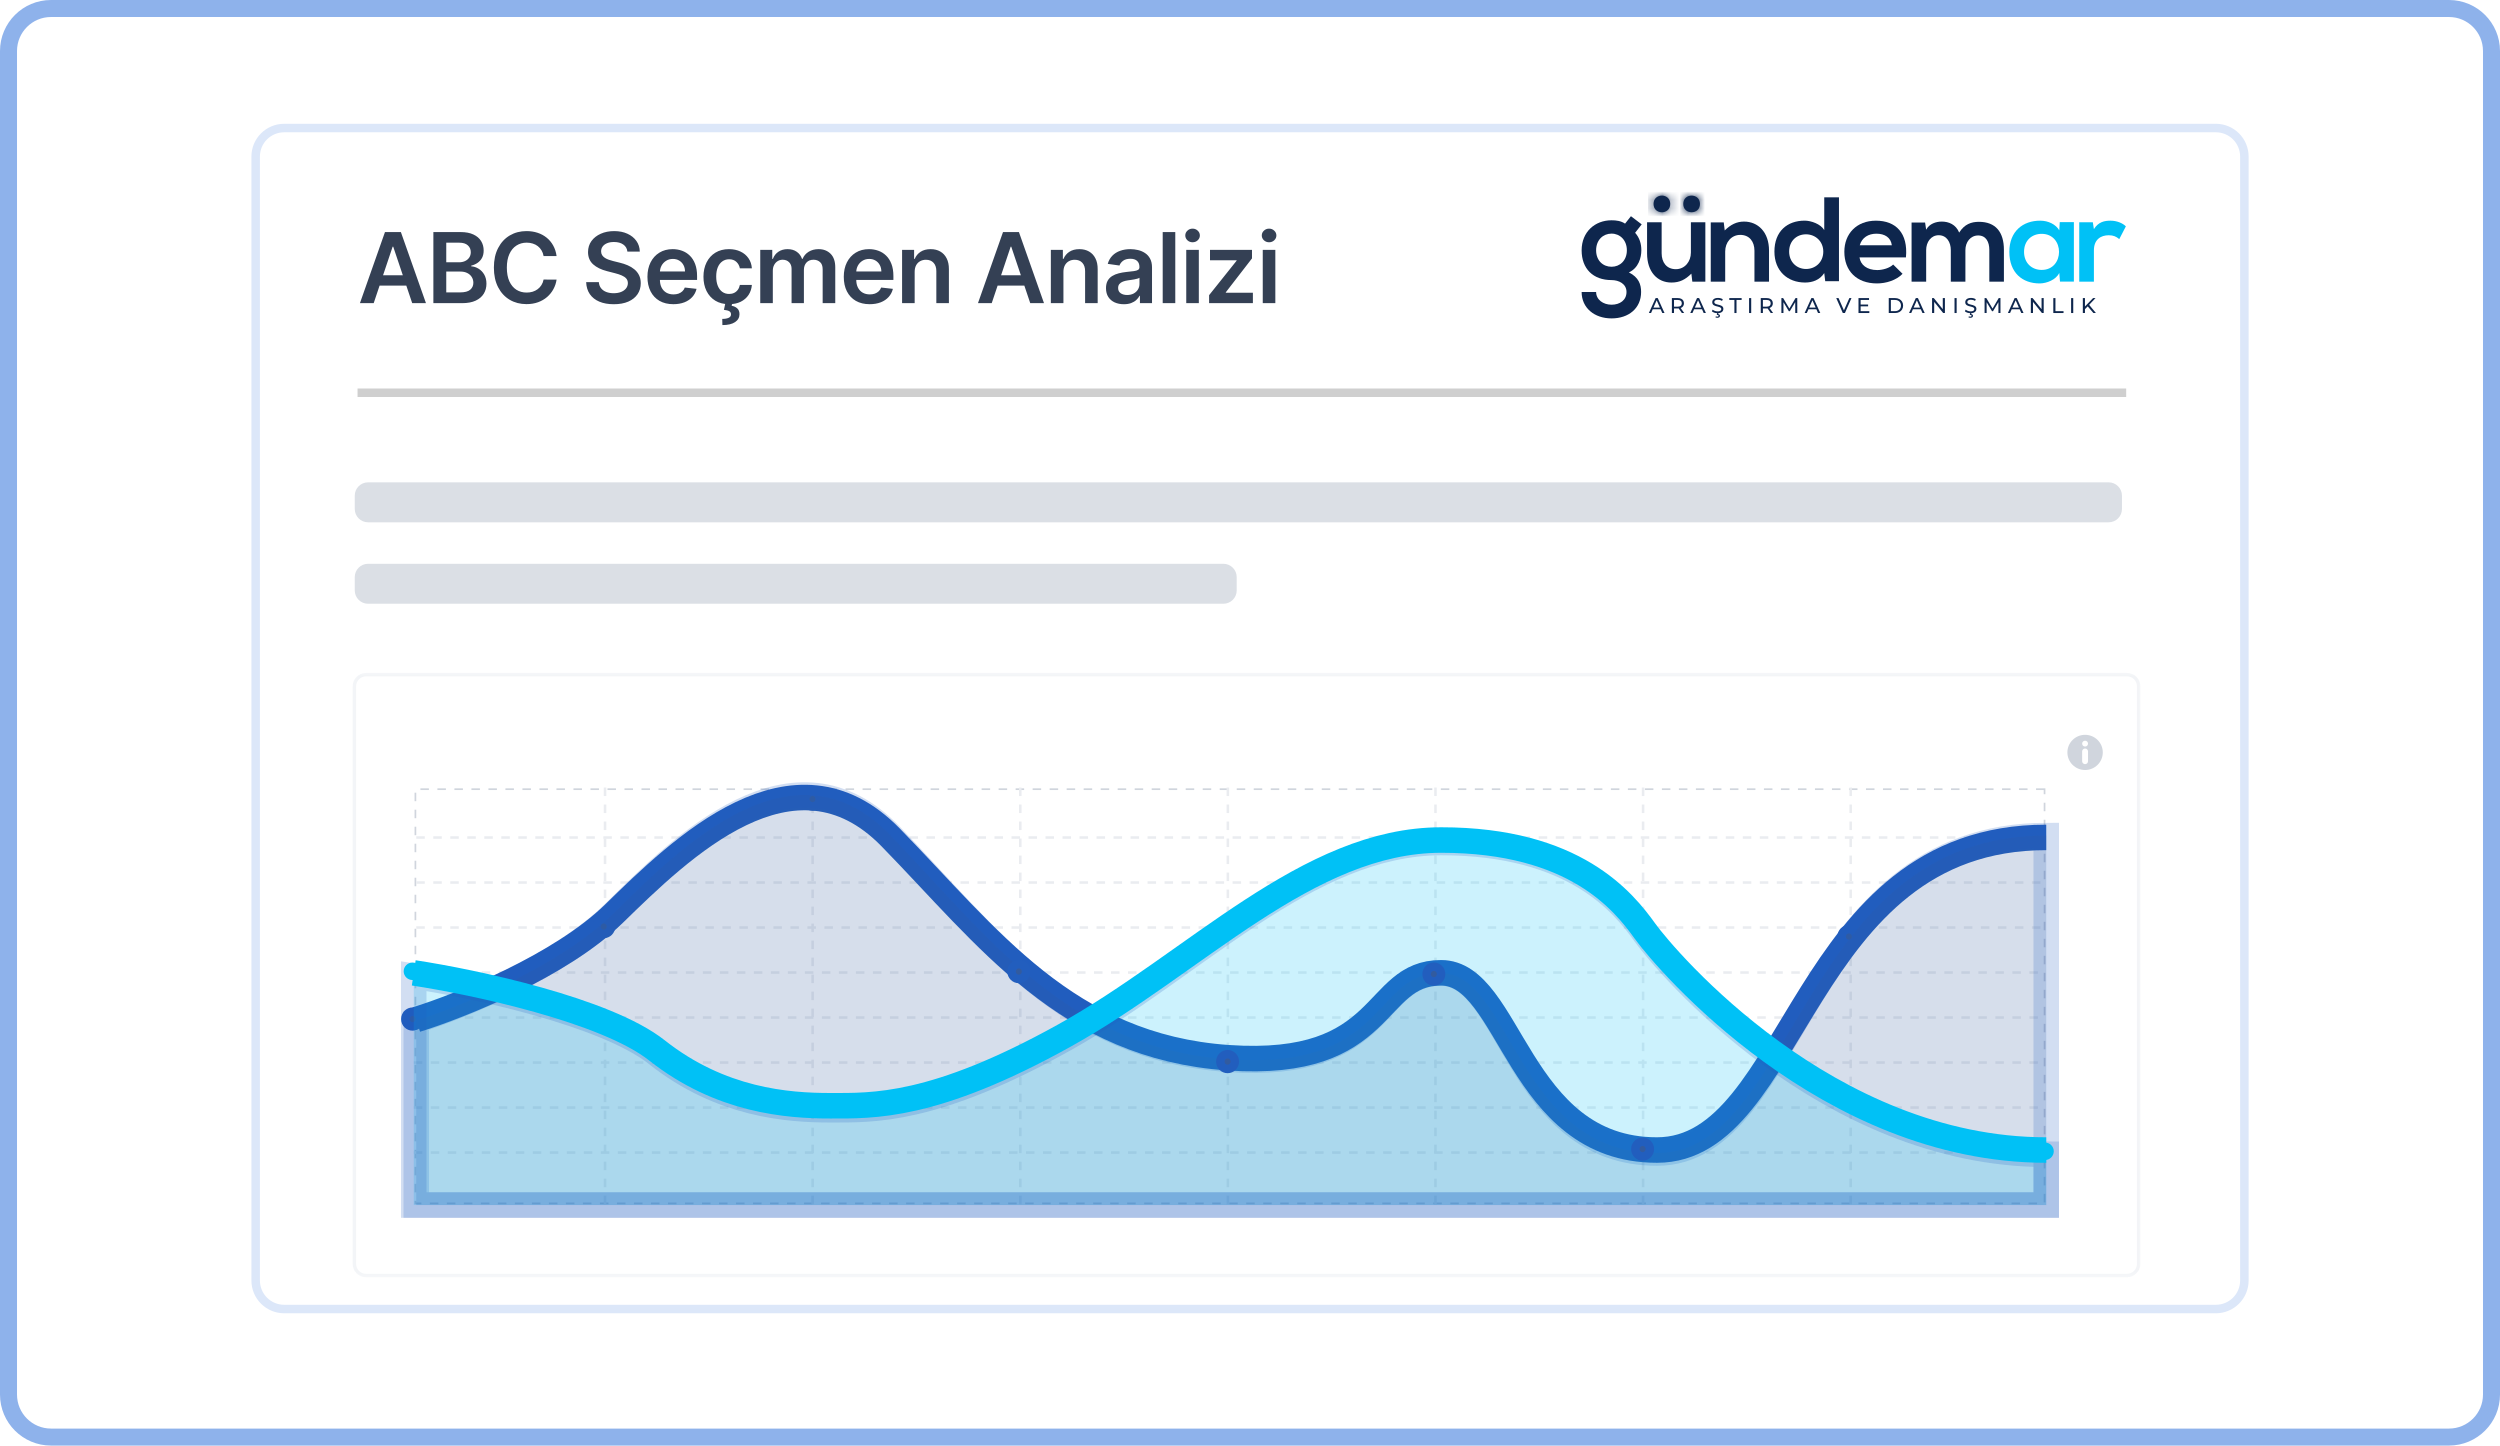 <svg width="294" height="170" viewBox="0 0 294 170" fill="none" xmlns="http://www.w3.org/2000/svg">
<path d="M6 1H288C290.761 1 293 3.239 293 6V164C293 166.761 290.761 169 288 169H6C3.239 169 1 166.761 1 164V6C1 3.239 3.239 1 6 1Z" fill="white" stroke="#8EB2EB" stroke-width="2"/>
<g filter="url(#filter0_d_5670_3455)">
<path d="M260.582 14.578H33.42C31.302 14.578 29.586 16.293 29.586 18.409V150.59C29.586 152.706 31.302 154.421 33.42 154.421H260.582C262.7 154.421 264.416 152.706 264.416 150.59V18.409C264.416 16.293 262.7 14.578 260.582 14.578Z" fill="white"/>
<path d="M260.583 15.057H33.421C31.568 15.057 30.066 16.558 30.066 18.409V150.59C30.066 152.441 31.568 153.942 33.421 153.942H260.583C262.436 153.942 263.938 152.441 263.938 150.59V18.409C263.938 16.558 262.436 15.057 260.583 15.057Z" stroke="#DCE7F9"/>
<path d="M42.047 46.187H250.039" stroke="#CFCFCF"/>
<path d="M247.978 56.723H43.284C42.42 56.723 41.719 57.424 41.719 58.29V59.856C41.719 60.722 42.42 61.423 43.284 61.423H247.978C248.843 61.423 249.543 60.722 249.543 59.856V58.29C249.543 57.424 248.843 56.723 247.978 56.723Z" fill="#DBDFE5"/>
<path d="M143.87 66.301H43.284C42.42 66.301 41.719 67.003 41.719 67.868V69.435C41.719 70.3 42.42 71.002 43.284 71.002H143.87C144.734 71.002 145.436 70.3 145.436 69.435V67.868C145.436 67.003 144.734 66.301 143.87 66.301Z" fill="#DBDFE5"/>
<path d="M43.946 35.651H42.328L45.273 27.291H47.144L50.093 35.651H48.475L46.241 29.006H46.176L43.946 35.651ZM43.999 32.373H48.41V33.589H43.999V32.373ZM50.965 35.651V27.291H54.167C54.771 27.291 55.274 27.387 55.674 27.577C56.077 27.765 56.378 28.022 56.577 28.348C56.778 28.675 56.879 29.045 56.879 29.459C56.879 29.799 56.813 30.09 56.683 30.332C56.552 30.572 56.376 30.766 56.156 30.916C55.935 31.066 55.689 31.173 55.417 31.238V31.32C55.713 31.336 55.998 31.427 56.27 31.593C56.545 31.757 56.77 31.988 56.944 32.287C57.118 32.587 57.206 32.949 57.206 33.373C57.206 33.806 57.101 34.195 56.891 34.54C56.681 34.883 56.365 35.154 55.944 35.352C55.522 35.551 54.99 35.651 54.351 35.651H50.965ZM52.48 34.385H54.109C54.66 34.385 55.056 34.28 55.298 34.071C55.543 33.859 55.666 33.587 55.666 33.255C55.666 33.007 55.605 32.784 55.482 32.585C55.359 32.384 55.185 32.226 54.959 32.112C54.733 31.995 54.464 31.936 54.15 31.936H52.48V34.385ZM52.48 30.846H53.979C54.24 30.846 54.476 30.799 54.685 30.703C54.895 30.606 55.06 30.468 55.18 30.291C55.302 30.112 55.364 29.899 55.364 29.655C55.364 29.331 55.249 29.064 55.02 28.855C54.794 28.645 54.458 28.54 54.011 28.54H52.48V30.846ZM65.454 30.112H63.926C63.883 29.861 63.802 29.64 63.685 29.446C63.568 29.25 63.423 29.084 63.248 28.948C63.074 28.812 62.875 28.71 62.652 28.642C62.431 28.572 62.193 28.536 61.937 28.536C61.482 28.536 61.08 28.651 60.728 28.879C60.377 29.105 60.102 29.437 59.903 29.875C59.704 30.31 59.605 30.842 59.605 31.471C59.605 32.11 59.704 32.649 59.903 33.087C60.105 33.523 60.38 33.852 60.728 34.075C61.08 34.295 61.481 34.406 61.933 34.406C62.184 34.406 62.418 34.373 62.636 34.308C62.856 34.24 63.054 34.14 63.228 34.01C63.405 33.879 63.553 33.719 63.673 33.528C63.796 33.337 63.88 33.12 63.926 32.875L65.454 32.883C65.397 33.28 65.273 33.653 65.082 34.002C64.894 34.35 64.648 34.657 64.343 34.924C64.038 35.188 63.681 35.395 63.273 35.544C62.864 35.691 62.411 35.765 61.913 35.765C61.177 35.765 60.521 35.595 59.944 35.255C59.367 34.914 58.912 34.423 58.58 33.781C58.248 33.139 58.081 32.369 58.081 31.471C58.081 30.57 58.249 29.8 58.584 29.161C58.919 28.518 59.375 28.027 59.952 27.687C60.529 27.347 61.183 27.177 61.913 27.177C62.378 27.177 62.811 27.242 63.212 27.373C63.612 27.503 63.968 27.695 64.282 27.948C64.595 28.199 64.852 28.506 65.054 28.871C65.258 29.233 65.391 29.646 65.454 30.112ZM73.781 29.589C73.743 29.233 73.582 28.955 73.299 28.757C73.018 28.558 72.653 28.459 72.204 28.459C71.888 28.459 71.617 28.506 71.391 28.601C71.165 28.697 70.992 28.826 70.872 28.989C70.752 29.152 70.691 29.339 70.689 29.548C70.689 29.723 70.728 29.873 70.807 30.002C70.889 30.129 70.999 30.238 71.138 30.328C71.277 30.415 71.431 30.489 71.6 30.548C71.768 30.608 71.939 30.659 72.11 30.7L72.894 30.895C73.21 30.969 73.514 31.068 73.805 31.193C74.099 31.319 74.362 31.476 74.593 31.667C74.828 31.857 75.013 32.087 75.149 32.357C75.285 32.626 75.353 32.942 75.353 33.303C75.353 33.793 75.228 34.225 74.977 34.597C74.727 34.968 74.365 35.257 73.891 35.467C73.42 35.674 72.849 35.777 72.18 35.777C71.529 35.777 70.964 35.676 70.484 35.475C70.008 35.274 69.635 34.98 69.365 34.593C69.098 34.207 68.954 33.736 68.932 33.181H70.423C70.445 33.472 70.535 33.714 70.693 33.908C70.851 34.101 71.056 34.245 71.309 34.34C71.565 34.435 71.851 34.483 72.167 34.483C72.497 34.483 72.785 34.434 73.033 34.336C73.284 34.236 73.48 34.097 73.621 33.92C73.763 33.74 73.835 33.531 73.838 33.291C73.835 33.074 73.771 32.894 73.646 32.752C73.52 32.608 73.345 32.489 73.119 32.393C72.895 32.295 72.634 32.208 72.335 32.132L71.383 31.887C70.694 31.71 70.15 31.442 69.749 31.083C69.352 30.721 69.153 30.241 69.153 29.642C69.153 29.15 69.286 28.718 69.553 28.348C69.823 27.978 70.189 27.691 70.652 27.487C71.115 27.28 71.639 27.177 72.224 27.177C72.818 27.177 73.338 27.28 73.785 27.487C74.234 27.691 74.587 27.976 74.843 28.34C75.098 28.702 75.231 29.119 75.239 29.589H73.781ZM79.186 35.773C78.557 35.773 78.014 35.642 77.556 35.381C77.102 35.117 76.752 34.744 76.507 34.263C76.262 33.778 76.139 33.208 76.139 32.553C76.139 31.908 76.262 31.342 76.507 30.855C76.754 30.365 77.1 29.984 77.544 29.712C77.988 29.437 78.509 29.299 79.109 29.299C79.495 29.299 79.86 29.362 80.203 29.487C80.549 29.61 80.854 29.8 81.118 30.059C81.385 30.317 81.594 30.646 81.747 31.046C81.9 31.444 81.976 31.917 81.976 32.467V32.92H76.833V31.924H80.558C80.556 31.641 80.495 31.389 80.375 31.169C80.255 30.946 80.087 30.77 79.872 30.642C79.66 30.514 79.412 30.45 79.129 30.45C78.827 30.45 78.561 30.524 78.332 30.671C78.104 30.815 77.925 31.006 77.797 31.242C77.672 31.476 77.608 31.733 77.605 32.014V32.883C77.605 33.248 77.672 33.561 77.805 33.822C77.939 34.08 78.126 34.279 78.365 34.418C78.605 34.554 78.885 34.622 79.207 34.622C79.422 34.622 79.616 34.592 79.79 34.532C79.965 34.469 80.116 34.378 80.244 34.259C80.372 34.139 80.469 33.991 80.534 33.814L81.915 33.969C81.827 34.334 81.661 34.652 81.416 34.924C81.174 35.193 80.864 35.403 80.485 35.553C80.106 35.699 79.674 35.773 79.186 35.773ZM85.733 35.773C85.107 35.773 84.569 35.636 84.12 35.361C83.673 35.086 83.329 34.706 83.087 34.222C82.847 33.735 82.727 33.174 82.727 32.54C82.727 31.904 82.85 31.342 83.095 30.855C83.34 30.365 83.686 29.984 84.132 29.712C84.581 29.437 85.112 29.299 85.725 29.299C86.234 29.299 86.685 29.393 87.077 29.581C87.472 29.766 87.786 30.029 88.02 30.369C88.255 30.706 88.388 31.101 88.421 31.552H87.008C86.95 31.25 86.814 30.999 86.599 30.797C86.387 30.593 86.102 30.491 85.745 30.491C85.443 30.491 85.178 30.573 84.949 30.736C84.72 30.897 84.542 31.128 84.414 31.43C84.289 31.732 84.226 32.094 84.226 32.516C84.226 32.943 84.289 33.31 84.414 33.618C84.539 33.923 84.715 34.158 84.941 34.324C85.17 34.487 85.438 34.569 85.745 34.569C85.963 34.569 86.158 34.528 86.33 34.446C86.504 34.362 86.65 34.241 86.766 34.083C86.884 33.925 86.964 33.733 87.008 33.508H88.421C88.385 33.951 88.255 34.344 88.029 34.687C87.803 35.027 87.495 35.294 87.106 35.487C86.716 35.678 86.259 35.773 85.733 35.773ZM85.308 35.618H86.109L86.044 35.965C86.3 36.003 86.516 36.101 86.693 36.259C86.873 36.419 86.963 36.649 86.963 36.949C86.965 37.335 86.792 37.645 86.444 37.879C86.095 38.113 85.598 38.23 84.953 38.23L84.937 37.504C85.25 37.504 85.499 37.461 85.684 37.377C85.869 37.295 85.963 37.165 85.966 36.985C85.972 36.811 85.906 36.683 85.77 36.602C85.637 36.523 85.424 36.468 85.133 36.438L85.308 35.618ZM89.405 35.651V29.381H90.818V30.446H90.892C91.022 30.087 91.239 29.807 91.541 29.605C91.843 29.401 92.204 29.299 92.623 29.299C93.048 29.299 93.406 29.403 93.698 29.61C93.992 29.814 94.199 30.093 94.319 30.446H94.384C94.523 30.098 94.757 29.821 95.086 29.614C95.418 29.404 95.812 29.299 96.267 29.299C96.844 29.299 97.315 29.482 97.68 29.846C98.045 30.211 98.227 30.743 98.227 31.442V35.651H96.745V31.671C96.745 31.282 96.641 30.997 96.434 30.818C96.227 30.636 95.974 30.544 95.674 30.544C95.318 30.544 95.039 30.656 94.837 30.879C94.638 31.099 94.539 31.387 94.539 31.74V35.651H93.089V31.61C93.089 31.286 92.991 31.027 92.795 30.834C92.602 30.641 92.348 30.544 92.035 30.544C91.823 30.544 91.629 30.599 91.455 30.708C91.281 30.814 91.142 30.965 91.039 31.161C90.935 31.354 90.883 31.58 90.883 31.838V35.651H89.405ZM102.275 35.773C101.646 35.773 101.102 35.642 100.645 35.381C100.19 35.117 99.84 34.744 99.595 34.263C99.35 33.778 99.228 33.208 99.228 32.553C99.228 31.908 99.35 31.342 99.595 30.855C99.843 30.365 100.189 29.984 100.633 29.712C101.077 29.437 101.598 29.299 102.197 29.299C102.584 29.299 102.949 29.362 103.292 29.487C103.638 29.61 103.943 29.8 104.207 30.059C104.474 30.317 104.683 30.646 104.836 31.046C104.988 31.444 105.064 31.917 105.064 32.467V32.92H99.922V31.924H103.647C103.644 31.641 103.583 31.389 103.463 31.169C103.344 30.946 103.176 30.77 102.961 30.642C102.749 30.514 102.501 30.45 102.218 30.45C101.915 30.45 101.65 30.524 101.421 30.671C101.192 30.815 101.014 31.006 100.886 31.242C100.761 31.476 100.697 31.733 100.694 32.014V32.883C100.694 33.248 100.761 33.561 100.894 33.822C101.028 34.08 101.214 34.279 101.454 34.418C101.693 34.554 101.974 34.622 102.295 34.622C102.51 34.622 102.705 34.592 102.879 34.532C103.053 34.469 103.205 34.378 103.333 34.259C103.461 34.139 103.557 33.991 103.623 33.814L105.003 33.969C104.916 34.334 104.75 34.652 104.505 34.924C104.263 35.193 103.952 35.403 103.574 35.553C103.195 35.699 102.762 35.773 102.275 35.773ZM107.564 31.977V35.651H106.085V29.381H107.498V30.446H107.572C107.716 30.095 107.946 29.816 108.262 29.61C108.581 29.403 108.974 29.299 109.443 29.299C109.876 29.299 110.253 29.392 110.574 29.577C110.898 29.762 111.149 30.03 111.326 30.381C111.505 30.732 111.594 31.158 111.591 31.659V35.651H110.113V31.887C110.113 31.468 110.004 31.14 109.786 30.904C109.571 30.667 109.273 30.548 108.891 30.548C108.633 30.548 108.403 30.606 108.201 30.72C108.002 30.831 107.846 30.993 107.731 31.206C107.62 31.418 107.564 31.675 107.564 31.977ZM116.626 35.651H115.009L117.954 27.291H119.825L122.774 35.651H121.156L118.922 29.006H118.857L116.626 35.651ZM116.68 32.373H121.091V33.589H116.68V32.373ZM125.059 31.977V35.651H123.58V29.381H124.993V30.446H125.067C125.212 30.095 125.442 29.816 125.757 29.61C126.076 29.403 126.469 29.299 126.938 29.299C127.371 29.299 127.748 29.392 128.069 29.577C128.393 29.762 128.644 30.03 128.82 30.381C129.001 30.732 129.089 31.158 129.086 31.659V35.651H127.608V31.887C127.608 31.468 127.499 31.14 127.281 30.904C127.065 30.667 126.767 30.548 126.387 30.548C126.128 30.548 125.898 30.606 125.696 30.72C125.497 30.831 125.341 30.993 125.226 31.206C125.115 31.418 125.059 31.675 125.059 31.977ZM132.165 35.777C131.767 35.777 131.409 35.706 131.09 35.565C130.775 35.42 130.524 35.208 130.339 34.928C130.157 34.648 130.065 34.302 130.065 33.891C130.065 33.538 130.131 33.245 130.261 33.014C130.392 32.782 130.571 32.597 130.796 32.459C131.022 32.32 131.277 32.215 131.56 32.144C131.846 32.071 132.142 32.018 132.446 31.985C132.814 31.947 133.113 31.913 133.341 31.883C133.57 31.851 133.736 31.802 133.839 31.736C133.945 31.668 133.998 31.563 133.998 31.422V31.397C133.998 31.09 133.907 30.852 133.725 30.683C133.542 30.514 133.279 30.43 132.936 30.43C132.575 30.43 132.287 30.509 132.074 30.667C131.865 30.825 131.724 31.011 131.65 31.226L130.27 31.03C130.378 30.649 130.558 30.331 130.808 30.075C131.059 29.816 131.365 29.623 131.728 29.495C132.09 29.365 132.49 29.299 132.928 29.299C133.23 29.299 133.531 29.335 133.831 29.405C134.13 29.476 134.405 29.593 134.652 29.757C134.9 29.917 135.099 30.136 135.248 30.414C135.4 30.691 135.477 31.038 135.477 31.454V35.651H134.056V34.789H134.007C133.917 34.963 133.79 35.127 133.627 35.279C133.466 35.429 133.263 35.55 133.019 35.642C132.776 35.732 132.491 35.777 132.165 35.777ZM132.549 34.691C132.845 34.691 133.103 34.633 133.321 34.516C133.538 34.396 133.706 34.238 133.823 34.042C133.943 33.846 134.003 33.633 134.003 33.401V32.663C133.956 32.701 133.877 32.736 133.765 32.769C133.657 32.801 133.534 32.83 133.398 32.855C133.262 32.879 133.127 32.901 132.994 32.92C132.86 32.939 132.744 32.955 132.647 32.969C132.426 32.999 132.229 33.048 132.054 33.116C131.88 33.184 131.743 33.279 131.642 33.401C131.541 33.521 131.491 33.676 131.491 33.867C131.491 34.139 131.59 34.344 131.789 34.483C131.987 34.622 132.241 34.691 132.549 34.691ZM138.213 27.291V35.651H136.734V27.291H138.213ZM139.503 35.651V29.381H140.982V35.651H139.503ZM140.247 28.491C140.012 28.491 139.81 28.414 139.642 28.259C139.473 28.101 139.389 27.912 139.389 27.691C139.389 27.468 139.473 27.279 139.642 27.124C139.81 26.966 140.012 26.887 140.247 26.887C140.483 26.887 140.685 26.966 140.85 27.124C141.019 27.279 141.103 27.468 141.103 27.691C141.103 27.912 141.019 28.101 140.85 28.259C140.685 28.414 140.483 28.491 140.247 28.491ZM142.19 35.651V34.712L145.425 30.659V30.606H142.296V29.381H147.234V30.389L144.154 34.373V34.426H147.34V35.651H142.19ZM148.5 35.651V29.381H149.979V35.651H148.5ZM149.244 28.491C149.009 28.491 148.808 28.414 148.639 28.259C148.47 28.101 148.386 27.912 148.386 27.691C148.386 27.468 148.47 27.279 148.639 27.124C148.808 26.966 149.009 26.887 149.244 26.887C149.481 26.887 149.682 26.966 149.848 27.124C150.017 27.279 150.102 27.468 150.102 27.691C150.102 27.912 150.017 28.101 149.848 28.259C149.682 28.414 149.481 28.491 149.244 28.491Z" fill="#344054"/>
<mask id="mask0_5670_3455" style="mask-type:luminance" maskUnits="userSpaceOnUse" x="41" y="78" width="211" height="73">
<path d="M251.954 78.753H41.086V150.59H251.954V78.753Z" fill="white"/>
</mask>
<g mask="url(#mask0_5670_3455)">
<path d="M250.129 79.144H43.054C42.185 79.144 41.48 79.843 41.48 80.705V148.638C41.48 149.5 42.185 150.2 43.054 150.2H250.129C250.999 150.2 251.703 149.5 251.703 148.638V80.705C251.703 79.843 250.999 79.144 250.129 79.144Z" fill="white"/>
<path d="M250.128 79.338H43.053C42.292 79.338 41.676 79.95 41.676 80.705V148.638C41.676 149.393 42.292 150.005 43.053 150.005H250.128C250.888 150.005 251.505 149.393 251.505 148.638V80.705C251.505 79.95 250.888 79.338 250.128 79.338Z" stroke="#F2F4F7" stroke-width="0.4"/>
<path d="M245.206 90.553C246.356 90.553 247.288 89.627 247.288 88.484C247.288 87.342 246.356 86.415 245.206 86.415C244.057 86.415 243.125 87.342 243.125 88.484C243.125 89.627 244.057 90.553 245.206 90.553Z" fill="#D0D5DD"/>
<path d="M245.552 88.369C245.552 88.179 245.398 88.025 245.206 88.025C245.015 88.025 244.859 88.179 244.859 88.369V89.519C244.859 89.71 245.015 89.864 245.206 89.864C245.398 89.864 245.552 89.71 245.552 89.519V88.369Z" fill="white"/>
<path d="M245.552 87.45C245.552 87.26 245.398 87.106 245.206 87.106C245.015 87.106 244.859 87.26 244.859 87.45V87.451C244.859 87.641 245.015 87.795 245.206 87.795C245.398 87.795 245.552 87.641 245.552 87.451V87.45Z" fill="white"/>
<path d="M240.439 92.808H48.852V141.517H240.439V92.808Z" stroke="#D0D5DD" stroke-width="0.2" stroke-dasharray="1 1"/>
<path d="M48.656 119.661H240.637" stroke="#EAECF0" stroke-width="0.3" stroke-dasharray="1 1"/>
<path d="M48.656 124.954H240.637" stroke="#EAECF0" stroke-width="0.3" stroke-dasharray="1 1"/>
<path d="M48.656 130.246H240.637" stroke="#EAECF0" stroke-width="0.3" stroke-dasharray="1 1"/>
<path d="M48.656 135.538H240.637" stroke="#EAECF0" stroke-width="0.3" stroke-dasharray="1 1"/>
<path d="M48.953 98.493H240.342" stroke="#EAECF0" stroke-width="0.3" stroke-dasharray="1 1"/>
<path d="M48.953 103.785H240.342" stroke="#EAECF0" stroke-width="0.3" stroke-dasharray="1 1"/>
<path d="M48.953 109.077H240.342" stroke="#EAECF0" stroke-width="0.3" stroke-dasharray="1 1"/>
<path d="M48.656 114.369H240.637" stroke="#EAECF0" stroke-width="0.3" stroke-dasharray="1 1"/>
<path d="M71.152 92.613V141.775" stroke="#EAECF0" stroke-width="0.3" stroke-dasharray="1 1"/>
<path d="M95.566 92.613V141.775" stroke="#EAECF0" stroke-width="0.3" stroke-dasharray="1 1"/>
<path d="M119.984 92.613V141.775" stroke="#EAECF0" stroke-width="0.3" stroke-dasharray="1 1"/>
<path d="M144.395 92.613V141.775" stroke="#EAECF0" stroke-width="0.3" stroke-dasharray="1 1"/>
<path d="M168.812 92.613V141.775" stroke="#EAECF0" stroke-width="0.3" stroke-dasharray="1 1"/>
<path d="M193.227 92.613V141.775" stroke="#EAECF0" stroke-width="0.3" stroke-dasharray="1 1"/>
<path d="M217.641 92.613V141.775" stroke="#EAECF0" stroke-width="0.3" stroke-dasharray="1 1"/>
<path d="M48.953 119.901C54.079 118.309 65.904 113.59 72.198 107.453C80.066 99.782 93.298 86.755 104.742 98.479C116.186 110.203 125.484 123.085 144.438 124.389C163.392 125.69 161.246 114.401 169.472 114.401C177.697 114.401 178.412 135.244 194.862 135.244C211.313 135.244 211.67 98.479 240.638 98.479" stroke="#225EBE" stroke-width="3"/>
<path d="M49.37 119.842C49.37 120.326 48.985 120.71 48.519 120.71C48.053 120.71 47.668 120.326 47.668 119.842C47.668 119.359 48.053 118.974 48.519 118.974C48.985 118.974 49.37 119.359 49.37 119.842Z" fill="#325B9F" stroke="#225EBE"/>
<path d="M71.855 108.964C71.855 109.448 71.469 109.833 71.004 109.833C70.538 109.833 70.152 109.448 70.152 108.964C70.152 108.481 70.538 108.097 71.004 108.097C71.469 108.097 71.855 108.481 71.855 108.964Z" fill="#325B9F" stroke="#225EBE"/>
<path d="M96.406 93.97C96.406 94.453 96.021 94.838 95.555 94.838C95.088 94.838 94.703 94.453 94.703 93.97C94.703 93.487 95.088 93.103 95.555 93.103C96.021 93.103 96.406 93.487 96.406 93.97Z" fill="#325B9F" stroke="#225EBE"/>
<path d="M218.28 110.14C218.28 110.624 217.895 111.008 217.429 111.008C216.963 111.008 216.578 110.624 216.578 110.14C216.578 109.657 216.963 109.272 217.429 109.272C217.895 109.272 218.28 109.657 218.28 110.14Z" fill="#325B9F" stroke="#225EBE"/>
<path opacity="0.2" d="M72.198 107.372C65.904 113.606 54.079 118.398 48.953 120.014V141.712H240.638V98.258C211.67 98.258 211.313 135.596 194.862 135.596C178.412 135.596 177.697 114.428 169.472 114.428C161.246 114.428 163.392 125.895 144.438 124.572C125.484 123.249 116.186 110.165 104.742 98.258C93.36 86.415 80.209 99.44 72.326 107.247L72.198 107.372Z" fill="#325B9F" stroke="#225EBE" stroke-width="3"/>
<path opacity="0.2" d="M77.257 123.961C71.251 119.189 55.687 115.862 48.656 114.795V141.712H240.637V135.746C214.896 135.746 195.949 113.34 193.446 109.848C190.944 106.356 185.223 99.081 169.494 99.081C153.763 99.081 140.535 113.631 125.162 122.216C109.79 130.8 102.639 130.509 97.635 130.509C92.63 130.509 84.764 129.926 77.257 123.961Z" fill="#00C1F6" stroke="#225EBE" stroke-width="3"/>
<path d="M120.664 114.256C120.664 114.74 120.279 115.124 119.812 115.124C119.346 115.124 118.961 114.74 118.961 114.256C118.961 113.773 119.346 113.389 119.812 113.389C120.279 113.389 120.664 113.773 120.664 114.256Z" fill="#325B9F" stroke="#225EBE"/>
<path d="M145.214 124.841C145.214 125.324 144.83 125.709 144.363 125.709C143.897 125.709 143.512 125.324 143.512 124.841C143.512 124.357 143.897 123.972 144.363 123.972C144.83 123.972 145.214 124.357 145.214 124.841Z" fill="#325B9F" stroke="#225EBE"/>
<path d="M194.023 135.131C194.023 135.614 193.637 135.998 193.171 135.998C192.706 135.998 192.32 135.614 192.32 135.131C192.32 134.647 192.706 134.263 193.171 134.263C193.637 134.263 194.023 134.647 194.023 135.131Z" fill="#325B9F" stroke="#225EBE"/>
<path d="M169.472 114.55C169.472 115.034 169.086 115.419 168.621 115.419C168.155 115.419 167.77 115.034 167.77 114.55C167.77 114.067 168.155 113.682 168.621 113.682C169.086 113.682 169.472 114.067 169.472 114.55Z" fill="#325B9F" stroke="#225EBE"/>
<path d="M48.656 114.411C55.687 115.473 71.251 118.781 77.257 123.526C84.764 129.457 92.63 130.036 97.635 130.036C102.639 130.036 109.79 130.326 125.162 121.789C140.535 113.254 153.763 98.787 169.494 98.787C185.223 98.787 190.944 106.021 193.446 109.493C195.949 112.965 214.896 135.244 240.637 135.244" stroke="#00C1F6" stroke-width="3"/>
<path d="M48.508 115.251C49.08 115.251 49.543 114.791 49.543 114.223C49.543 113.655 49.08 113.194 48.508 113.194C47.936 113.194 47.473 113.655 47.473 114.223C47.473 114.791 47.936 115.251 48.508 115.251Z" fill="#00C1F6"/>
<path d="M70.989 121.426C71.56 121.426 72.024 120.965 72.024 120.397C72.024 119.828 71.56 119.367 70.989 119.367C70.417 119.367 69.953 119.828 69.953 120.397C69.953 120.965 70.417 121.426 70.989 121.426Z" fill="#00C1F6"/>
<path d="M95.543 131.127C96.115 131.127 96.579 130.667 96.579 130.099C96.579 129.531 96.115 129.07 95.543 129.07C94.971 129.07 94.508 129.531 94.508 130.099C94.508 130.667 94.971 131.127 95.543 131.127Z" fill="#00C1F6"/>
<path d="M119.797 125.835C120.369 125.835 120.833 125.375 120.833 124.807C120.833 124.238 120.369 123.777 119.797 123.777C119.226 123.777 118.762 124.238 118.762 124.807C118.762 125.375 119.226 125.835 119.797 125.835Z" fill="#00C1F6"/>
<path d="M144.352 109.959C144.924 109.959 145.387 109.499 145.387 108.931C145.387 108.363 144.924 107.902 144.352 107.902C143.78 107.902 143.316 108.363 143.316 108.931C143.316 109.499 143.78 109.959 144.352 109.959Z" fill="#00C1F6"/>
<path d="M168.609 99.669C169.182 99.669 169.645 99.209 169.645 98.64C169.645 98.072 169.182 97.611 168.609 97.611C168.037 97.611 167.574 98.072 167.574 98.64C167.574 99.209 168.037 99.669 168.609 99.669Z" fill="#00C1F6"/>
<path d="M193.16 109.959C193.732 109.959 194.195 109.499 194.195 108.931C194.195 108.363 193.732 107.902 193.16 107.902C192.589 107.902 192.125 108.363 192.125 108.931C192.125 109.499 192.589 109.959 193.16 109.959Z" fill="#00C1F6"/>
<path d="M240.488 136.42C241.061 136.42 241.523 135.959 241.523 135.391C241.523 134.823 241.061 134.362 240.488 134.362C239.917 134.362 239.453 134.823 239.453 135.391C239.453 135.959 239.917 136.42 240.488 136.42Z" fill="#00C1F6"/>
<path d="M217.712 130.246C218.283 130.246 218.747 129.785 218.747 129.216C218.747 128.648 218.283 128.188 217.712 128.188C217.14 128.188 216.676 128.648 216.676 129.216C216.676 129.785 217.14 130.246 217.712 130.246Z" fill="#00C1F6"/>
</g>
</g>
<path d="M244.52 26.136H246.116L246.243 26.944C246.78 26.08 247.501 25.952 248.208 25.952C248.928 25.952 249.621 26.235 250.002 26.618L249.225 28.12C248.872 27.822 248.547 27.666 247.981 27.666C247.077 27.666 246.243 28.148 246.243 29.438V33.121H244.52V26.136Z" fill="#00C1F6"/>
<path d="M242.171 27.088L242.228 26.123H243.888V33.119H242.256L242.171 32.097C241.774 32.92 240.681 33.318 239.901 33.332C237.829 33.346 236.297 32.069 236.297 29.614C236.297 27.201 237.9 25.938 239.944 25.952C240.88 25.952 241.774 26.392 242.171 27.088ZM240.1 27.499C238.95 27.499 238.028 28.28 238.028 29.614C238.028 30.948 238.95 31.743 240.1 31.743C242.824 31.743 242.824 27.499 240.1 27.499Z" fill="#00C1F6"/>
<path d="M231.131 33.121H229.415V29.407C229.415 28.492 228.936 27.662 227.994 27.662C227.066 27.662 226.517 28.492 226.517 29.407V33.121H224.801V26.17H226.39L226.517 27.015C226.883 26.311 227.685 26.058 228.346 26.058C229.176 26.058 230.006 26.395 230.399 27.352C231.018 26.367 231.82 26.086 232.72 26.086C234.69 26.086 235.66 27.296 235.66 29.378V33.121H233.944V29.378C233.944 28.464 233.564 27.69 232.636 27.69C231.708 27.69 231.131 28.492 231.131 29.407V33.121Z" fill="#0E264D"/>
<path d="M224.138 30.273H218.68C218.794 31.137 219.545 31.76 220.764 31.76C221.402 31.76 222.238 31.519 222.635 31.108L223.741 32.199C223.004 32.964 221.799 33.332 220.736 33.332C218.326 33.332 216.895 31.845 216.895 29.607C216.895 27.482 218.34 25.952 220.608 25.952C222.947 25.952 224.407 27.397 224.138 30.273ZM218.709 28.842H222.479C222.366 27.935 221.657 27.482 220.665 27.482C219.729 27.482 218.964 27.935 218.709 28.842Z" fill="#0E264D"/>
<path d="M212.389 27.555C211.283 27.555 210.403 28.331 210.403 29.587C210.403 30.8 211.283 31.632 212.389 31.632C213.482 31.632 214.419 30.842 214.419 29.587C214.419 28.373 213.482 27.555 212.389 27.555ZM214.532 23.21H216.263V33.071H214.646L214.532 32.112C213.993 32.944 213.127 33.226 212.276 33.226C210.219 33.226 208.672 31.872 208.672 29.587C208.672 27.189 210.19 25.947 212.233 25.947C212.971 25.947 214.121 26.342 214.532 27.062V23.21Z" fill="#0E264D"/>
<path d="M208.037 33.121H206.323V29.484C206.323 28.426 205.748 27.623 204.652 27.623C203.599 27.623 202.883 28.511 202.883 29.568V33.121H201.184V26.156H202.714L202.827 27.101C203.529 26.41 204.231 26.058 205.102 26.058C206.731 26.058 208.037 27.284 208.037 29.47V33.121Z" fill="#0E264D"/>
<path d="M195.409 26.138V29.788C195.409 30.849 195.984 31.656 197.08 31.656C198.133 31.656 198.849 30.765 198.849 29.703V26.138H200.549V33.128H199.018L198.905 32.18C198.189 32.887 197.529 33.227 196.56 33.227C194.903 33.227 193.695 31.967 193.695 29.802V26.138H195.409ZM194.454 23.987C194.454 25.289 196.42 25.289 196.42 23.987C196.42 22.671 194.454 22.671 194.454 23.987ZM197.95 23.987C197.95 25.289 199.917 25.289 199.917 23.987C199.917 22.671 197.95 22.671 197.95 23.987Z" fill="#0E264D"/>
<path d="M191.108 26.3L191.798 25.425L193.064 26.385L192.29 27.374C192.825 27.981 193.022 28.673 193.022 29.436C193.022 30.297 192.698 31.512 191.558 32.035C192.712 32.614 192.994 33.447 192.994 34.337C192.994 36.257 191.53 37.444 189.518 37.444C187.506 37.444 186 36.215 186 34.337H187.703C187.703 35.24 188.533 35.834 189.518 35.834C190.503 35.834 191.277 35.297 191.277 34.337C191.277 33.376 190.376 32.938 189.518 32.938C187.351 32.938 186 31.611 186 29.436C186 27.261 187.576 25.905 189.518 25.905C190.067 25.905 190.63 25.976 191.108 26.3ZM189.518 27.473C188.519 27.473 187.703 28.221 187.703 29.436C187.703 30.65 188.519 31.371 189.518 31.371C190.503 31.371 191.319 30.636 191.319 29.436C191.319 28.235 190.503 27.473 189.518 27.473Z" fill="#0E264D"/>
<mask id="mask1_5670_3455" style="mask-type:alpha" maskUnits="userSpaceOnUse" x="193" y="23" width="8" height="11">
<path d="M195.409 26.138V29.788C195.409 30.849 195.984 31.656 197.08 31.656C198.133 31.656 198.849 30.765 198.849 29.703V26.138H200.549V33.128H199.018L198.905 32.18C198.189 32.887 197.529 33.227 196.56 33.227C194.903 33.227 193.695 31.967 193.695 29.802V26.138H195.409ZM194.454 23.987C194.454 25.289 196.42 25.289 196.42 23.987C196.42 22.671 194.454 22.671 194.454 23.987ZM197.95 23.987C197.95 25.289 199.917 25.289 199.917 23.987C199.917 22.671 197.95 22.671 197.95 23.987Z" fill="#102A56"/>
</mask>
<g mask="url(#mask1_5670_3455)">
<rect x="193.805" y="21.946" width="6.748" height="3.479" fill="#0E264D"/>
</g>
<path d="M245.162 36.388L245.15 36.081L246.146 35.055H246.432L245.662 35.868L245.521 36.024L245.162 36.388ZM244.941 36.812V35.055H245.192V36.812H244.941ZM246.186 36.812L245.466 35.974L245.634 35.788L246.48 36.812H246.186Z" fill="#0E264D"/>
<path d="M243.562 36.812V35.055H243.813V36.812H243.562Z" fill="#0E264D"/>
<path d="M241.469 36.812V35.055H241.72V36.593H242.671V36.812H241.469Z" fill="#0E264D"/>
<path d="M238.828 36.812V35.055H239.034L240.196 36.498H240.088V35.055H240.339V36.812H240.133L238.971 35.369H239.079V36.812H238.828Z" fill="#0E264D"/>
<path d="M236.125 36.812L236.92 35.055H237.169L237.967 36.812H237.703L236.993 35.196H237.094L236.383 36.812H236.125ZM236.464 36.373L236.532 36.172H237.52L237.593 36.373H236.464Z" fill="#0E264D"/>
<path d="M233.387 36.812V35.055H233.592L234.38 36.383H234.27L235.048 35.055H235.254L235.256 36.812H235.015L235.013 35.434H235.07L234.378 36.598H234.262L233.565 35.434H233.628V36.812H233.387Z" fill="#0E264D"/>
<path d="M231.743 36.831C231.609 36.831 231.481 36.811 231.359 36.771C231.237 36.729 231.141 36.676 231.07 36.611L231.163 36.415C231.23 36.473 231.315 36.522 231.419 36.56C231.523 36.599 231.631 36.618 231.743 36.618C231.845 36.618 231.928 36.606 231.991 36.583C232.055 36.559 232.102 36.528 232.132 36.487C232.162 36.446 232.177 36.399 232.177 36.347C232.177 36.287 232.157 36.238 232.117 36.202C232.078 36.165 232.027 36.135 231.964 36.114C231.902 36.09 231.833 36.07 231.758 36.053C231.683 36.037 231.606 36.017 231.53 35.996C231.454 35.972 231.385 35.943 231.321 35.908C231.259 35.873 231.209 35.826 231.171 35.767C231.132 35.707 231.113 35.63 231.113 35.536C231.113 35.446 231.136 35.363 231.183 35.288C231.232 35.211 231.305 35.15 231.404 35.105C231.504 35.058 231.632 35.035 231.785 35.035C231.888 35.035 231.989 35.048 232.089 35.075C232.189 35.102 232.276 35.14 232.35 35.19L232.267 35.391C232.192 35.341 232.113 35.305 232.029 35.283C231.945 35.26 231.864 35.248 231.785 35.248C231.687 35.248 231.606 35.261 231.542 35.286C231.478 35.311 231.432 35.344 231.402 35.386C231.373 35.428 231.359 35.475 231.359 35.526C231.359 35.588 231.378 35.638 231.417 35.675C231.457 35.711 231.508 35.741 231.57 35.762C231.633 35.784 231.703 35.804 231.778 35.823C231.853 35.839 231.929 35.858 232.004 35.88C232.081 35.902 232.15 35.931 232.212 35.966C232.276 36.001 232.327 36.048 232.365 36.106C232.404 36.165 232.423 36.24 232.423 36.332C232.423 36.421 232.399 36.503 232.35 36.58C232.302 36.656 232.226 36.717 232.124 36.764C232.024 36.809 231.897 36.831 231.743 36.831ZM231.713 37.373C231.669 37.373 231.629 37.368 231.592 37.358C231.555 37.35 231.521 37.337 231.489 37.318L231.542 37.195C231.569 37.21 231.596 37.221 231.622 37.228C231.651 37.234 231.681 37.238 231.713 37.238C231.761 37.238 231.796 37.229 231.818 37.21C231.842 37.193 231.853 37.169 231.853 37.137C231.853 37.107 231.842 37.083 231.818 37.065C231.796 37.048 231.76 37.039 231.71 37.039H231.642L231.705 36.794H231.843L231.806 36.937C231.877 36.943 231.932 36.966 231.969 37.004C232.005 37.043 232.024 37.09 232.024 37.145C232.024 37.215 231.995 37.27 231.939 37.31C231.882 37.352 231.806 37.373 231.713 37.373Z" fill="#0E264D"/>
<path d="M229.852 36.812V35.055H230.102V36.812H229.852Z" fill="#0E264D"/>
<path d="M227.211 36.812V35.055H227.417L228.579 36.498H228.471V35.055H228.722V36.812H228.516L227.354 35.369H227.462V36.812H227.211Z" fill="#0E264D"/>
<path d="M224.504 36.812L225.299 35.055H225.548L226.346 36.812H226.082L225.372 35.196H225.473L224.762 36.812H224.504ZM224.843 36.373L224.91 36.172H225.899L225.972 36.373H224.843Z" fill="#0E264D"/>
<path d="M222.117 36.812V35.055H222.857C223.045 35.055 223.21 35.092 223.352 35.166C223.496 35.239 223.607 35.342 223.686 35.474C223.766 35.606 223.806 35.759 223.806 35.933C223.806 36.107 223.766 36.26 223.686 36.393C223.607 36.525 223.496 36.628 223.352 36.701C223.21 36.775 223.045 36.812 222.857 36.812H222.117ZM222.368 36.593H222.842C222.988 36.593 223.113 36.566 223.219 36.511C223.326 36.455 223.409 36.378 223.467 36.28C223.526 36.179 223.555 36.064 223.555 35.933C223.555 35.801 223.526 35.686 223.467 35.587C223.409 35.488 223.326 35.411 223.219 35.356C223.113 35.301 222.988 35.273 222.842 35.273H222.368V36.593Z" fill="#0E264D"/>
<path d="M218.787 35.813H219.69V36.026H218.787V35.813ZM218.81 36.593H219.833V36.812H218.559V35.055H219.798V35.273H218.81V36.593Z" fill="#0E264D"/>
<path d="M216.714 36.812L215.941 35.055H216.212L216.923 36.676H216.767L217.482 35.055H217.733L216.963 36.812H216.714Z" fill="#0E264D"/>
<path d="M212.223 36.812L213.018 35.055H213.267L214.065 36.812H213.801L213.091 35.196H213.191L212.481 36.812H212.223ZM212.561 36.373L212.629 36.172H213.618L213.691 36.373H212.561Z" fill="#0E264D"/>
<path d="M209.492 36.812V35.055H209.698L210.486 36.383H210.375L211.153 35.055H211.359L211.362 36.812H211.121L211.118 35.434H211.176L210.483 36.598H210.368L209.67 35.434H209.733V36.812H209.492Z" fill="#0E264D"/>
<path d="M207.066 36.812V35.055H207.751C207.905 35.055 208.037 35.079 208.145 35.128C208.254 35.176 208.338 35.247 208.396 35.339C208.455 35.431 208.484 35.54 208.484 35.667C208.484 35.795 208.455 35.904 208.396 35.996C208.338 36.087 208.254 36.156 208.145 36.204C208.037 36.253 207.905 36.277 207.751 36.277H207.204L207.317 36.162V36.812H207.066ZM208.241 36.812L207.794 36.174H208.063L208.514 36.812H208.241ZM207.317 36.187L207.204 36.064H207.744C207.905 36.064 208.026 36.03 208.108 35.961C208.191 35.891 208.233 35.793 208.233 35.667C208.233 35.542 208.191 35.445 208.108 35.376C208.026 35.308 207.905 35.273 207.744 35.273H207.204L207.317 35.148V36.187Z" fill="#0E264D"/>
<path d="M205.691 36.812V35.055H205.942V36.812H205.691Z" fill="#0E264D"/>
<path d="M203.966 36.812V35.273H203.363V35.055H204.816V35.273H204.214V36.812H203.966Z" fill="#0E264D"/>
<path d="M201.989 36.831C201.855 36.831 201.727 36.811 201.605 36.771C201.483 36.729 201.387 36.676 201.316 36.611L201.409 36.415C201.476 36.473 201.561 36.522 201.665 36.56C201.769 36.599 201.877 36.618 201.989 36.618C202.091 36.618 202.174 36.606 202.237 36.583C202.301 36.559 202.348 36.528 202.378 36.487C202.408 36.446 202.423 36.399 202.423 36.347C202.423 36.287 202.403 36.238 202.363 36.202C202.324 36.165 202.273 36.135 202.21 36.114C202.148 36.09 202.079 36.07 202.004 36.053C201.929 36.037 201.853 36.017 201.776 35.996C201.7 35.972 201.631 35.943 201.567 35.908C201.505 35.873 201.455 35.826 201.417 35.767C201.378 35.707 201.359 35.63 201.359 35.536C201.359 35.446 201.382 35.363 201.429 35.288C201.478 35.211 201.551 35.15 201.65 35.105C201.751 35.058 201.878 35.035 202.032 35.035C202.134 35.035 202.235 35.048 202.335 35.075C202.436 35.102 202.523 35.14 202.596 35.19L202.513 35.391C202.438 35.341 202.359 35.305 202.275 35.283C202.191 35.26 202.11 35.248 202.032 35.248C201.933 35.248 201.852 35.261 201.788 35.286C201.725 35.311 201.678 35.344 201.648 35.386C201.619 35.428 201.605 35.475 201.605 35.526C201.605 35.588 201.624 35.638 201.663 35.675C201.703 35.711 201.754 35.741 201.816 35.762C201.879 35.784 201.949 35.804 202.024 35.823C202.099 35.839 202.175 35.858 202.25 35.88C202.327 35.902 202.396 35.931 202.458 35.966C202.522 36.001 202.573 36.048 202.611 36.106C202.65 36.165 202.669 36.24 202.669 36.332C202.669 36.421 202.645 36.503 202.596 36.58C202.548 36.656 202.472 36.717 202.37 36.764C202.27 36.809 202.143 36.831 201.989 36.831ZM201.959 37.373C201.915 37.373 201.875 37.368 201.838 37.358C201.802 37.35 201.767 37.337 201.735 37.318L201.788 37.195C201.815 37.21 201.842 37.221 201.868 37.228C201.897 37.234 201.927 37.238 201.959 37.238C202.007 37.238 202.042 37.229 202.064 37.21C202.088 37.193 202.099 37.169 202.099 37.137C202.099 37.107 202.088 37.083 202.064 37.065C202.042 37.048 202.006 37.039 201.956 37.039H201.889L201.951 36.794H202.089L202.052 36.937C202.124 36.943 202.178 36.966 202.215 37.004C202.252 37.043 202.27 37.09 202.27 37.145C202.27 37.215 202.242 37.27 202.185 37.31C202.128 37.352 202.052 37.373 201.959 37.373Z" fill="#0E264D"/>
<path d="M198.773 36.812L199.569 35.055H199.817L200.615 36.812H200.352L199.642 35.196H199.742L199.032 36.812H198.773ZM199.112 36.373L199.18 36.172H200.169L200.241 36.373H199.112Z" fill="#0E264D"/>
<path d="M196.613 36.812V35.055H197.298C197.452 35.055 197.584 35.079 197.692 35.128C197.801 35.176 197.885 35.247 197.943 35.339C198.002 35.431 198.031 35.54 198.031 35.667C198.031 35.795 198.002 35.904 197.943 35.996C197.885 36.087 197.801 36.156 197.692 36.204C197.584 36.253 197.452 36.277 197.298 36.277H196.751L196.864 36.162V36.812H196.613ZM197.788 36.812L197.341 36.174H197.609L198.061 36.812H197.788ZM196.864 36.187L196.751 36.064H197.291C197.451 36.064 197.573 36.03 197.655 35.961C197.738 35.891 197.78 35.793 197.78 35.667C197.78 35.542 197.738 35.445 197.655 35.376C197.573 35.308 197.451 35.273 197.291 35.273H196.751L196.864 35.148V36.187Z" fill="#0E264D"/>
<path d="M193.906 36.812L194.702 35.055H194.95L195.748 36.812H195.485L194.774 35.196H194.875L194.165 36.812H193.906ZM194.245 36.373L194.313 36.172H195.301L195.374 36.373H194.245Z" fill="#0E264D"/>
<defs>
<filter id="filter0_d_5670_3455" x="21.566" y="6.557" width="250.871" height="155.886" filterUnits="userSpaceOnUse" color-interpolation-filters="sRGB">
<feFlood flood-opacity="0" result="BackgroundImageFix"/>
<feColorMatrix in="SourceAlpha" type="matrix" values="0 0 0 0 0 0 0 0 0 0 0 0 0 0 0 0 0 0 127 0" result="hardAlpha"/>
<feOffset/>
<feGaussianBlur stdDeviation="4"/>
<feComposite in2="hardAlpha" operator="out"/>
<feColorMatrix type="matrix" values="0 0 0 0 0.933 0 0 0 0 0 0 0 0 0 0.018 0 0 0 0.08 0"/>
<feBlend mode="normal" in2="BackgroundImageFix" result="effect1_dropShadow_5670_3455"/>
<feBlend mode="normal" in="SourceGraphic" in2="effect1_dropShadow_5670_3455" result="shape"/>
</filter>
</defs>
</svg>
